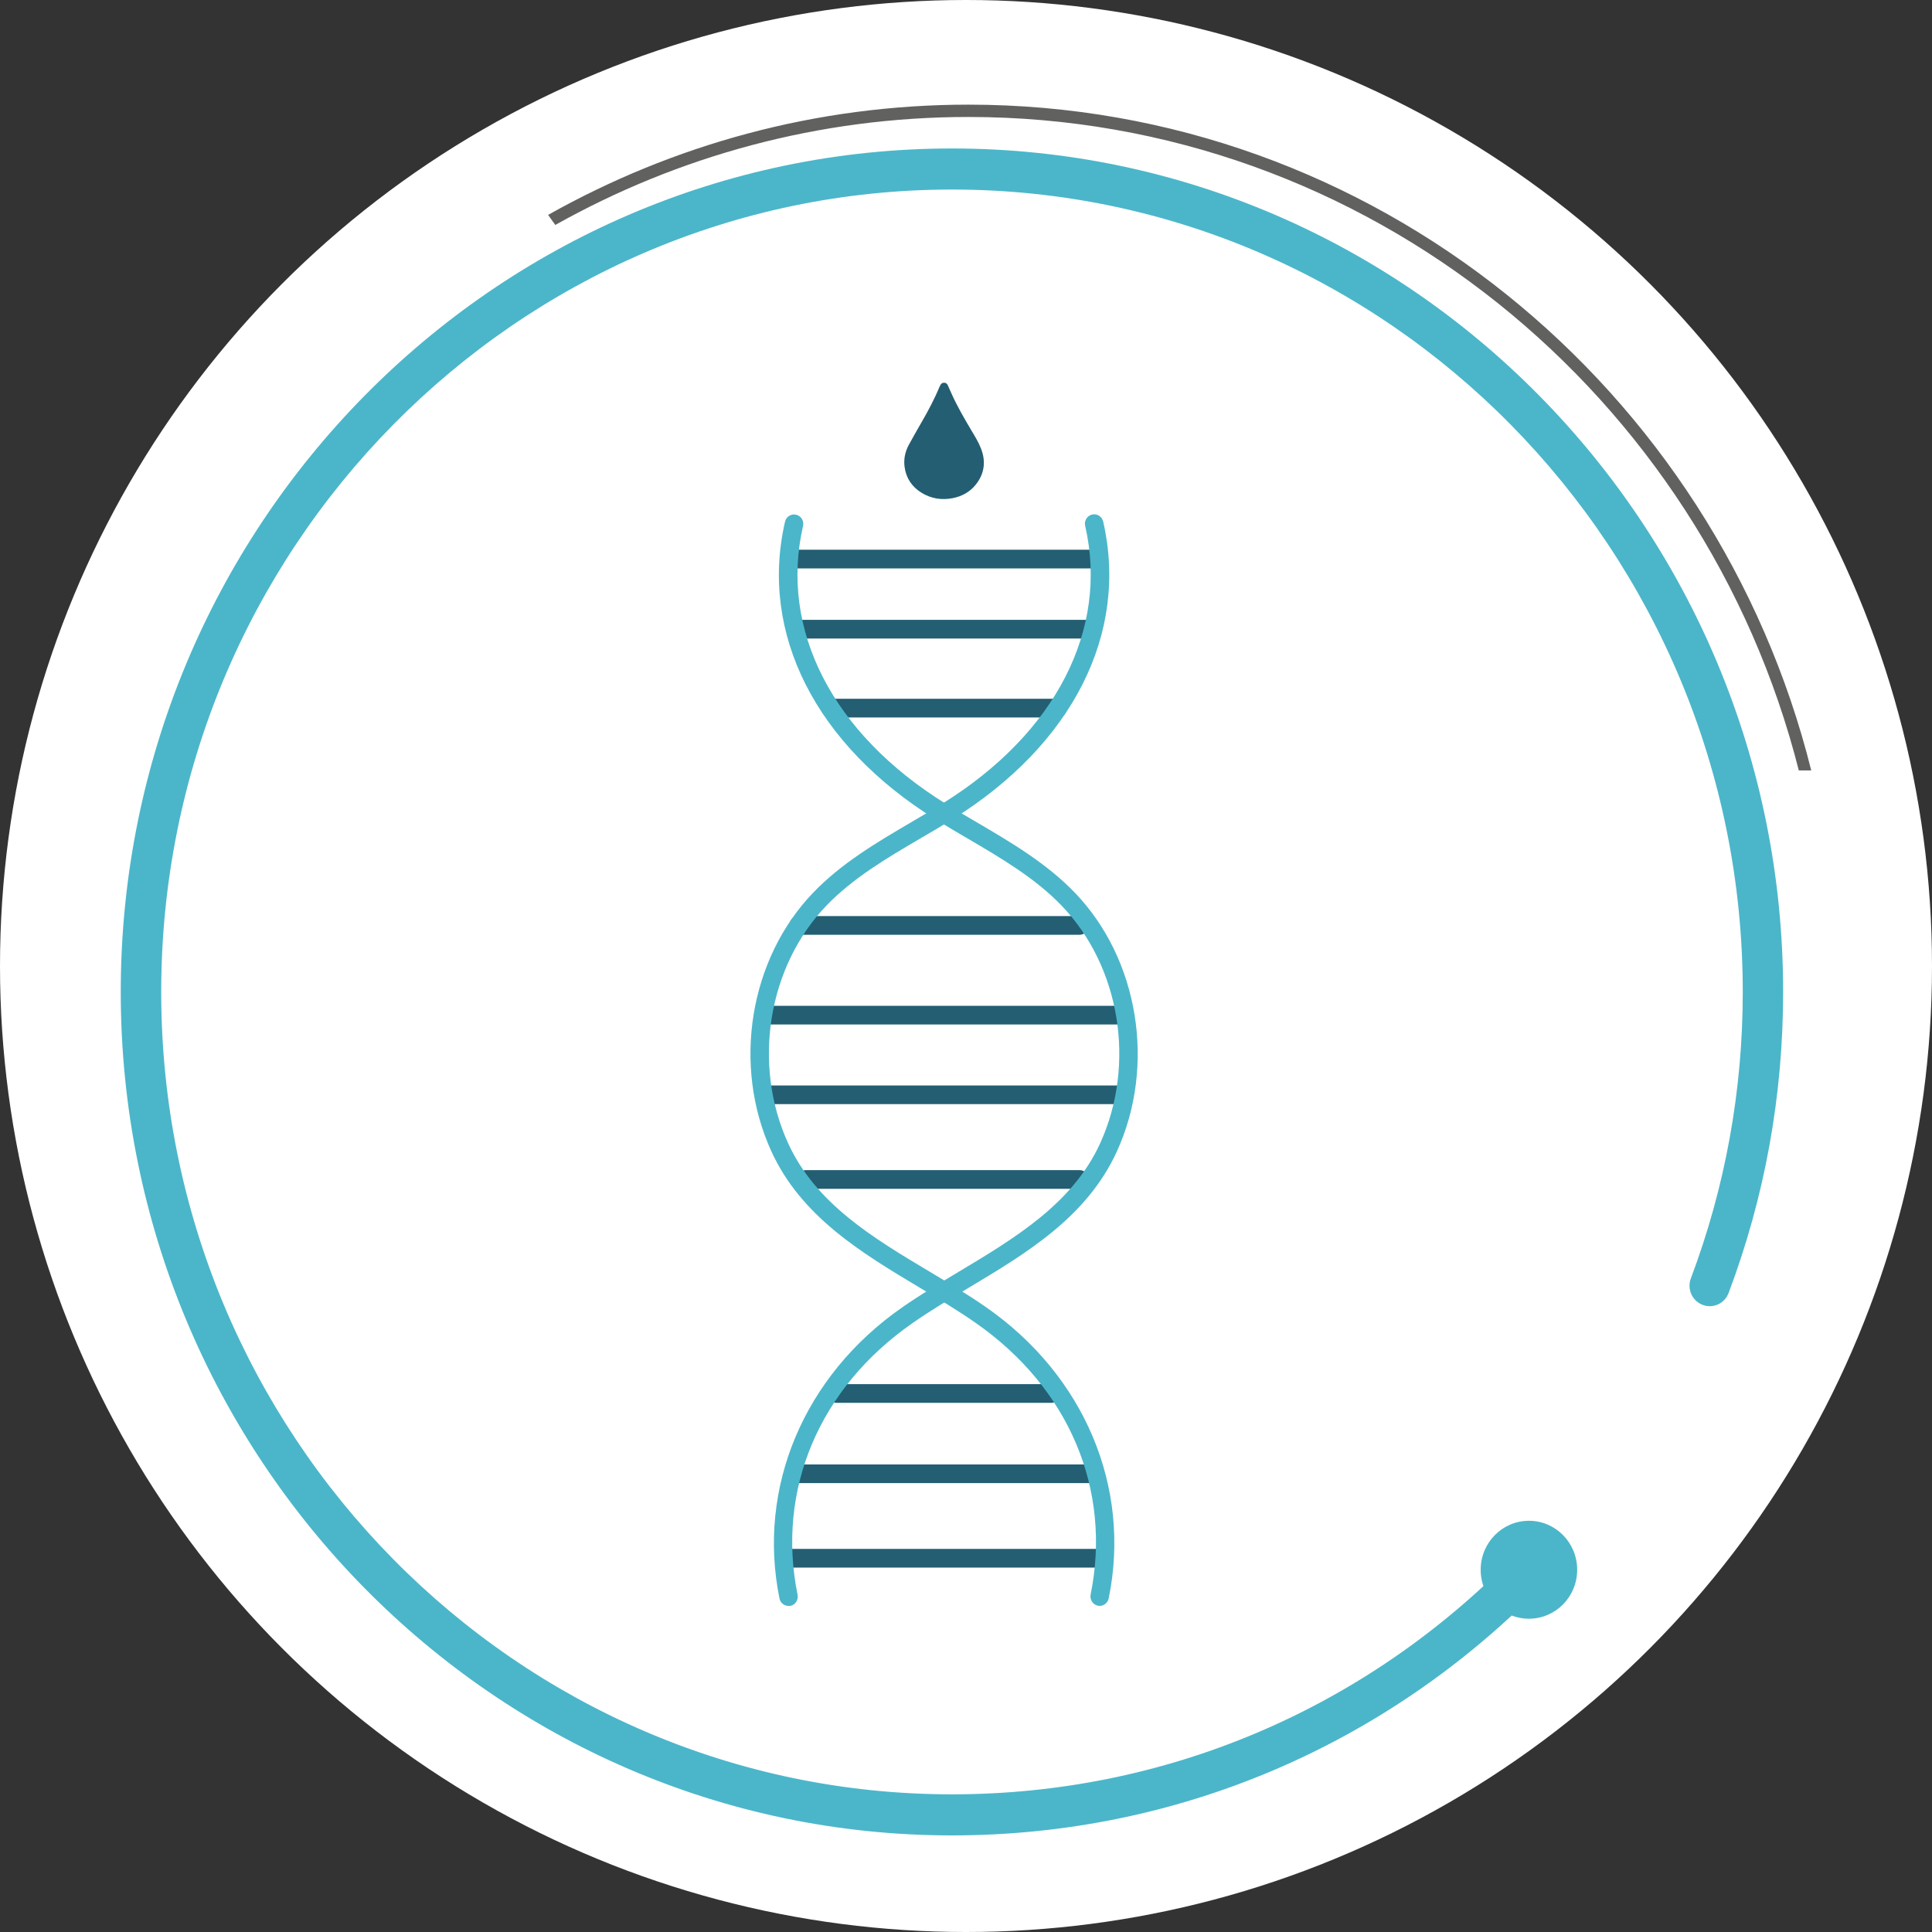 <?xml version="1.0" encoding="UTF-8"?> <svg xmlns="http://www.w3.org/2000/svg" width="240" height="240" viewBox="0 0 240 240" fill="none"><rect x="0" y="0" width="240" height="240" fill="#333333" stroke="none"/><circle cx="120" cy="120" r="120" fill="white"></circle><g clip-path="url(#clip0_799_5588)"><path d="M68.982 27.945C84.212 19.401 101.703 14.53 120.301 14.53C169.873 14.53 211.642 49.086 223.454 95.705H224.999C213.15 48.232 170.702 13 120.301 13C101.364 13 83.571 17.986 68.09 26.695C68.391 27.103 68.668 27.537 68.982 27.945Z" fill="#616160"></path><path d="M189.929 201.082C193.24 201.082 195.923 198.359 195.923 194.999C195.923 191.64 193.24 188.917 189.929 188.917C186.619 188.917 183.936 191.64 183.936 194.999C183.936 198.359 186.619 201.082 189.929 201.082Z" fill="#4BB6C9"></path><path d="M134.112 116.121H99.204C98.563 116.121 98.061 115.598 98.061 114.96C98.061 114.31 98.576 113.8 99.204 113.8H134.112C134.753 113.8 135.255 114.323 135.255 114.96C135.255 115.598 134.74 116.121 134.112 116.121Z" fill="#245E72"></path><path d="M139.338 127.265H95.295C94.667 127.265 94.164 126.742 94.164 126.105C94.164 125.454 94.667 124.944 95.295 124.944H139.326C139.954 124.944 140.457 125.467 140.457 126.105C140.457 126.742 139.954 127.265 139.338 127.265Z" fill="#245E72"></path><path d="M134.137 147.68H100.046C99.43 147.68 98.928 147.157 98.928 146.52C98.928 145.882 99.43 145.359 100.046 145.359H134.137C134.753 145.359 135.256 145.882 135.256 146.52C135.256 147.157 134.753 147.68 134.137 147.68Z" fill="#245E72"></path><path d="M117.274 48.041C117.463 48.462 117.626 48.844 117.802 49.227C118.493 50.744 119.335 52.198 120.19 53.639C120.629 54.378 121.082 55.093 121.396 55.896C121.961 57.337 121.798 58.688 120.805 59.913C120.152 60.716 119.285 61.188 118.254 61.392C117.01 61.634 115.829 61.455 114.749 60.792C113.668 60.129 113.027 59.173 112.864 57.923C112.751 57.069 112.927 56.266 113.329 55.513C113.844 54.557 114.384 53.626 114.925 52.682C115.766 51.229 116.546 49.762 117.186 48.207C117.224 48.169 117.249 48.117 117.274 48.041Z" fill="#245E72" stroke="#245E72" stroke-miterlimit="10" stroke-linecap="round" stroke-linejoin="round"></path><path d="M131.385 89.125H103.175C102.534 89.125 102.031 88.603 102.031 87.965C102.031 87.315 102.546 86.805 103.175 86.805H131.372C132.013 86.805 132.516 87.328 132.516 87.965C132.528 88.603 132.013 89.125 131.385 89.125Z" fill="#245E72"></path><path d="M135.042 79.32H99.342C98.739 79.32 98.262 78.797 98.262 78.159C98.262 77.509 98.752 76.999 99.342 76.999H135.042C135.645 76.999 136.123 77.522 136.123 78.159C136.123 78.797 135.632 79.32 135.042 79.32Z" fill="#245E72"></path><path d="M130.631 174.266H103.853C103.25 174.266 102.76 173.743 102.76 173.106C102.76 172.468 103.25 171.945 103.853 171.945H130.631C131.234 171.945 131.724 172.468 131.724 173.106C131.724 173.743 131.234 174.266 130.631 174.266Z" fill="#245E72"></path><path d="M135.394 184.238H99.254C98.651 184.238 98.148 183.715 98.148 183.077C98.148 182.44 98.638 181.917 99.254 181.917H135.394C135.997 181.917 136.499 182.44 136.499 183.077C136.499 183.715 135.997 184.238 135.394 184.238Z" fill="#245E72"></path><path d="M136.16 194.732H98.399C97.758 194.732 97.256 194.209 97.256 193.572C97.256 192.921 97.771 192.411 98.399 192.411H136.147C136.788 192.411 137.291 192.934 137.291 193.572C137.303 194.209 136.788 194.732 136.16 194.732Z" fill="#245E72"></path><path d="M136.16 70.611H98.399C97.758 70.611 97.256 70.088 97.256 69.45C97.256 68.8 97.771 68.29 98.399 68.29H136.147C136.788 68.29 137.291 68.813 137.291 69.45C137.303 70.088 136.788 70.611 136.16 70.611Z" fill="#245E72"></path><path d="M139.025 137.16H95.698C95.082 137.16 94.592 136.637 94.592 135.999C94.592 135.349 95.082 134.839 95.698 134.839H139.025C139.64 134.839 140.13 135.362 140.13 135.999C140.13 136.637 139.628 137.16 139.025 137.16Z" fill="#245E72"></path><path d="M136.612 199.489C136.537 199.489 136.462 199.476 136.374 199.463C135.758 199.336 135.356 198.711 135.481 198.086C138.133 185.029 132.792 172.405 121.181 164.321C119.008 162.803 116.708 161.426 114.27 159.972C107.032 155.637 99.531 151.148 95.811 143C90.948 132.34 93.084 119.13 101.026 110.88C104.557 107.207 108.968 104.619 113.227 102.12C114.534 101.355 115.828 100.589 117.11 99.799C131.146 91.077 137.756 78.185 134.803 65.319C134.652 64.695 135.042 64.07 135.657 63.917C136.286 63.776 136.889 64.159 137.04 64.784C140.231 78.683 133.232 92.505 118.316 101.775C117.022 102.579 115.703 103.356 114.383 104.122C110.249 106.544 105.989 109.044 102.672 112.486C95.384 120.061 93.424 132.2 97.897 142.006C101.315 149.504 108.49 153.801 115.439 157.945C117.801 159.36 120.239 160.814 122.488 162.382C134.702 170.875 140.545 184.735 137.731 198.532C137.618 199.106 137.14 199.489 136.612 199.489Z" fill="#4BB6C9"></path><path d="M97.946 199.489C97.406 199.489 96.928 199.106 96.828 198.558C94.026 184.761 99.869 170.9 112.07 162.408C114.307 160.852 116.757 159.386 119.12 157.97C126.056 153.813 133.244 149.516 136.662 142.031C141.135 132.225 139.175 120.086 131.887 112.512C128.582 109.069 124.309 106.57 120.175 104.147C118.856 103.369 117.536 102.604 116.242 101.801C101.327 92.531 94.315 78.695 97.519 64.809C97.657 64.184 98.273 63.789 98.901 63.942C99.517 64.082 99.907 64.72 99.756 65.345C96.803 78.211 103.412 91.102 117.448 99.824C118.718 100.615 120.024 101.38 121.331 102.145C125.591 104.644 130.002 107.233 133.533 110.905C141.462 119.155 143.611 132.366 138.748 143.026C135.028 151.174 127.539 155.662 120.288 159.998C117.851 161.451 115.551 162.829 113.377 164.346C101.766 172.418 96.426 185.041 99.077 198.112C99.203 198.736 98.801 199.361 98.185 199.489C98.097 199.476 98.022 199.489 97.946 199.489Z" fill="#4BB6C9"></path><path d="M118.253 228C61.318 228 15 180.985 15 123.222C15 65.459 61.318 18.444 118.253 18.444C175.189 18.444 221.507 65.446 221.507 123.222C221.507 136.114 219.232 148.686 214.734 160.622C214.244 161.935 212.786 162.598 211.492 162.088C210.197 161.591 209.544 160.111 210.047 158.798C214.319 147.449 216.493 135.476 216.493 123.222C216.493 68.264 172.425 23.545 118.266 23.545C64.095 23.545 20.026 68.251 20.026 123.222C20.026 178.18 64.095 222.899 118.253 222.899C144.679 222.899 169.484 212.405 188.069 193.341C189.049 192.334 190.632 192.334 191.625 193.329C192.618 194.323 192.618 195.93 191.638 196.937C172.098 216.957 146.036 228 118.253 228Z" fill="#4BB6C9"></path></g><defs><clipPath id="clip0_799_5588"><rect width="210" height="215" fill="white" transform="translate(15 13)"></rect></clipPath></defs></svg> 